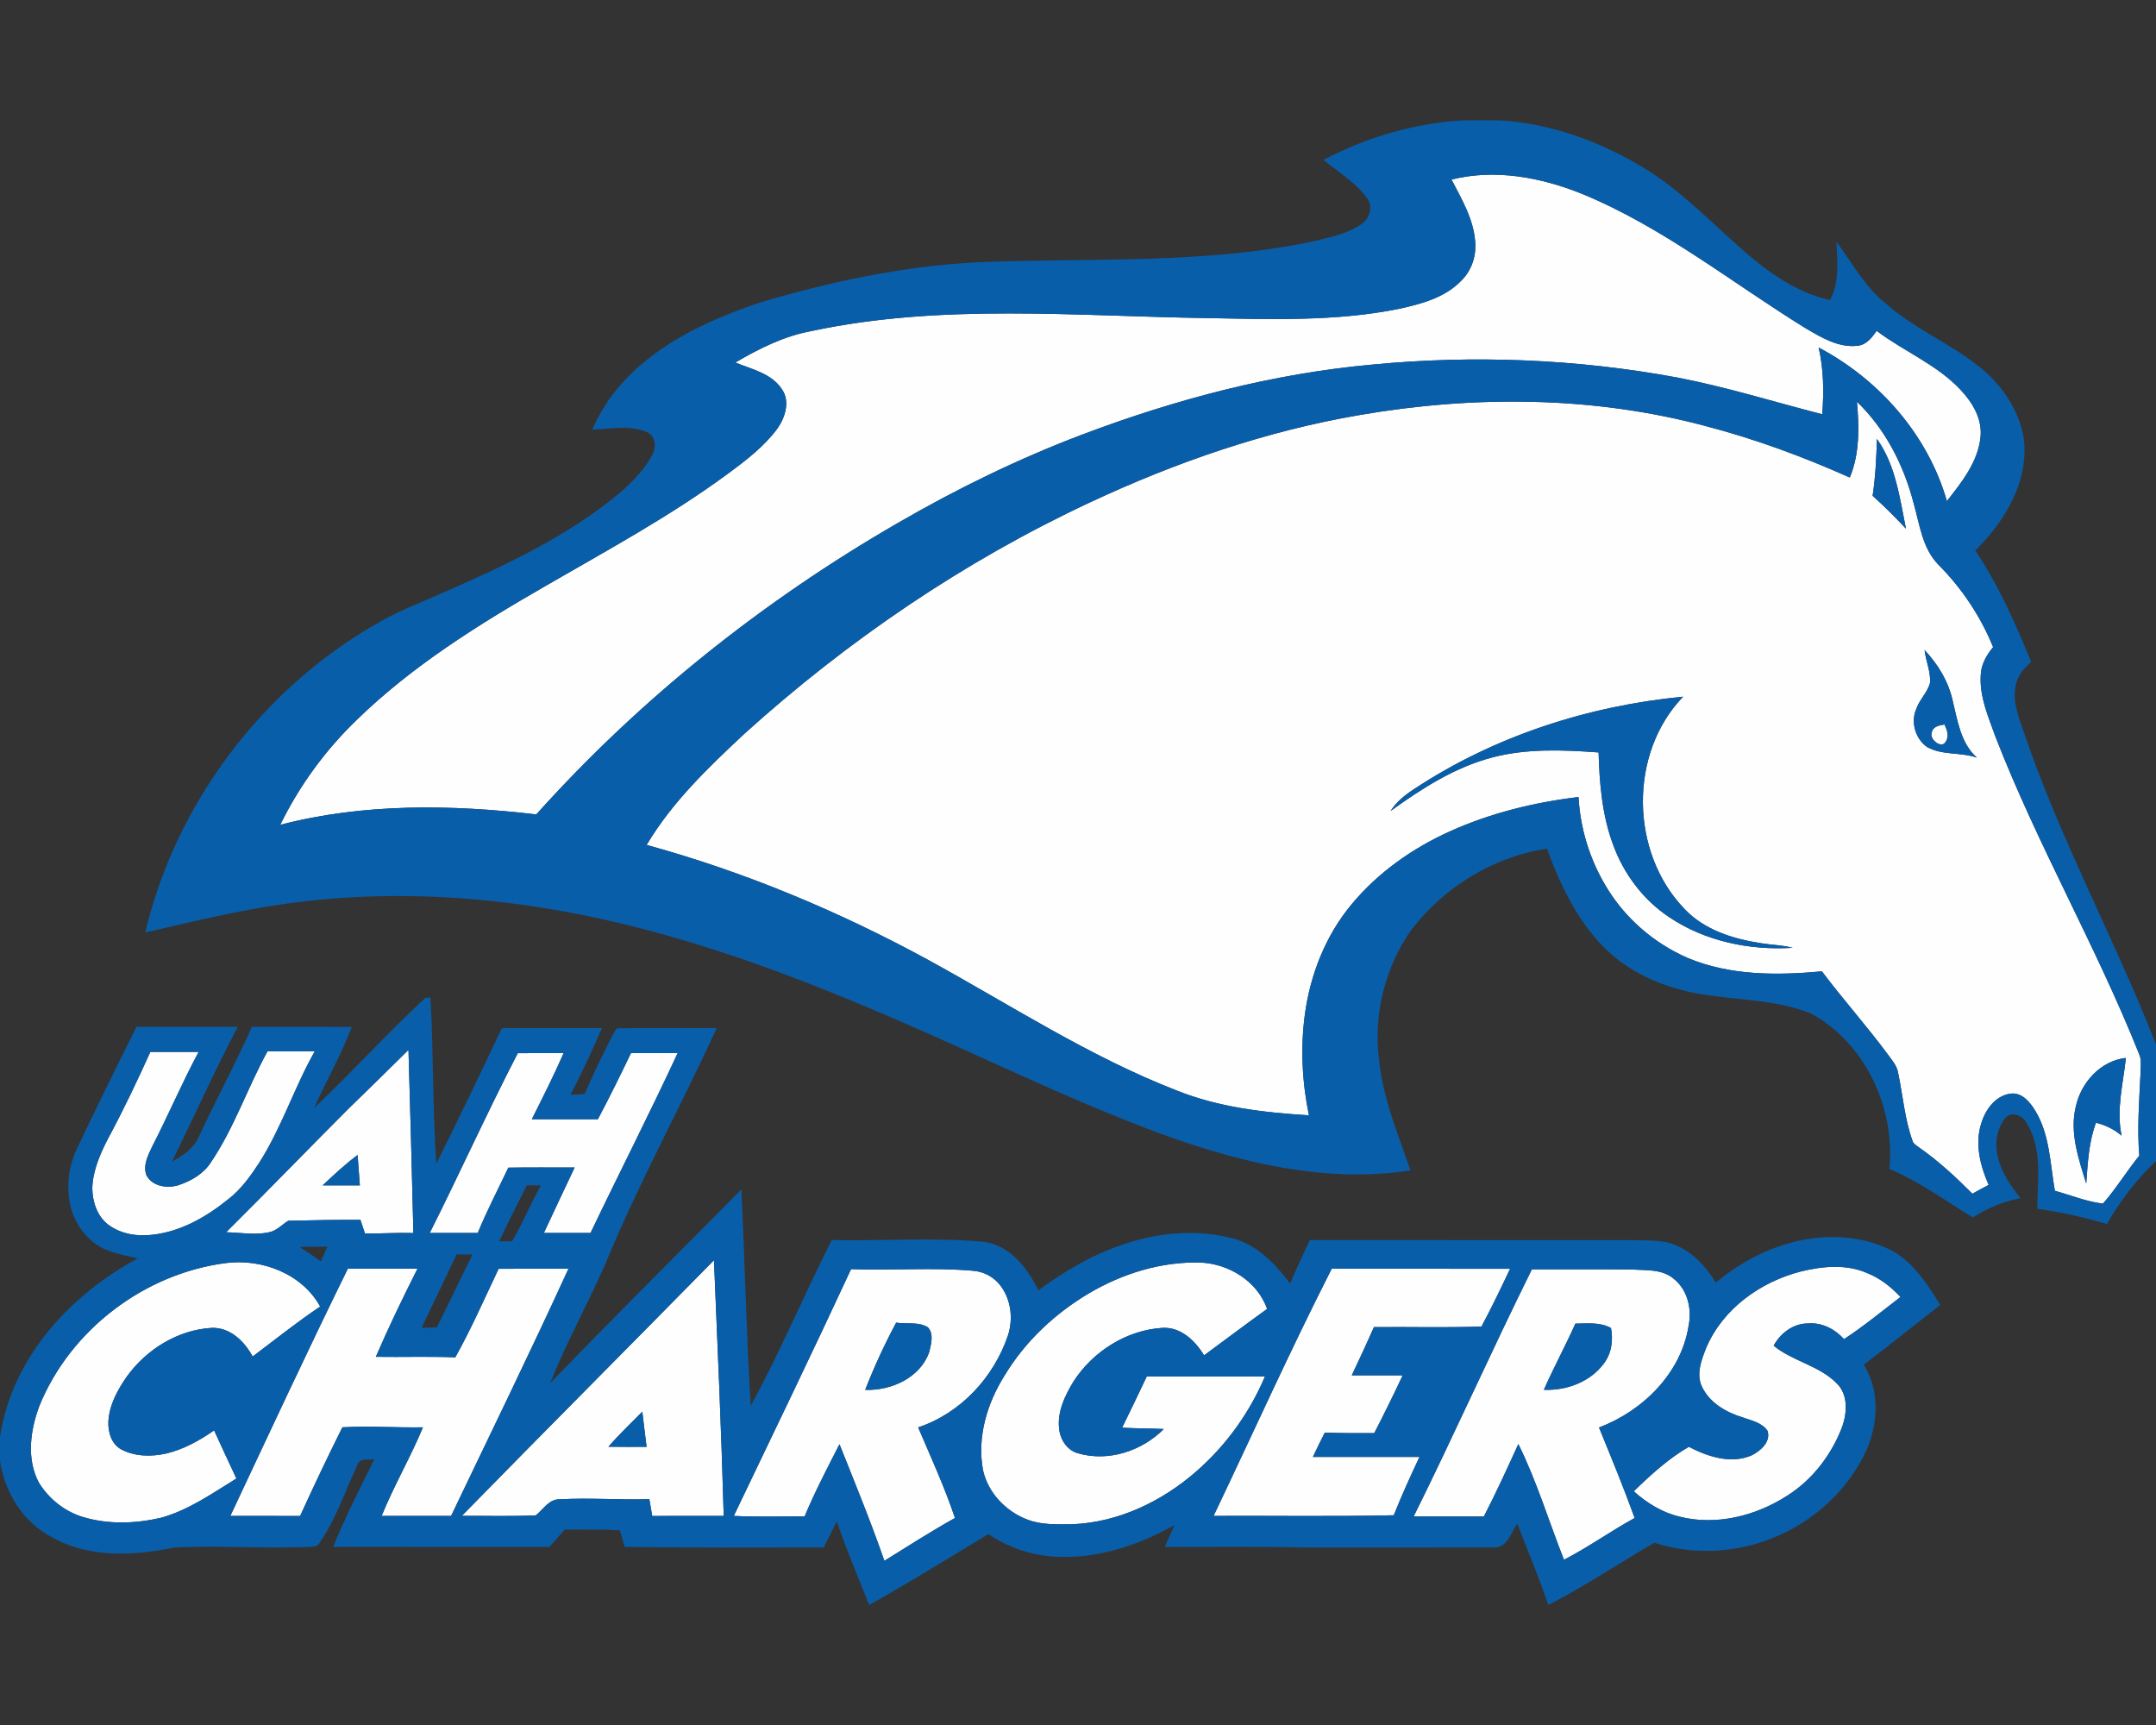 <?xml version="1.0" encoding="utf-8"?>
<svg xmlns="http://www.w3.org/2000/svg" height="1600px" style="shape-rendering:geometricPrecision; text-rendering:geometricPrecision; image-rendering:optimizeQuality; fill-rule:evenodd; clip-rule:evenodd" version="1.1" viewBox="0 0 2000 1600" width="2000px">
 <rect x="0" y="0" width="2000" height="1600" fill="#333333" stroke="none"/>
 <defs>
  <style type="text/css">
   
    .fil1 {fill:#095EA9;fill-rule:nonzero}
    .fil0 {fill:#FEFEFE;fill-rule:nonzero}
   
  </style>
 </defs>
 <g id="Capa_x0020_1">
  
  <g id="Alabama_x0020_Huntsville_x0020_Chargers.cdr">
   <path class="fil0" d="M1421.06 1177.33c30.9,0.13 61.77,-0.18 92.66,0.15 13.18,0.93 28.2,-0.57 38.97,8.67 12.84,10.23 16.99,28.08 13.72,43.69 -6.94,43.95 -42.59,78.91 -83.09,94.23 11.36,27.84 22.87,55.62 33.06,83.93 -22.26,12.22 -42.96,27.09 -65.57,38.74 -14.15,-35.78 -25.22,-72.79 -42.32,-107.33 -10.32,22.56 -20.6,45.17 -32,67.22 -21.73,0 -43.45,0 -65.15,0 37.66,-75.91 72.06,-153.39 109.72,-229.3zm-185.7 -0.53c55.16,0.02 110.32,-0.05 165.48,0.04 -8.51,18.01 -17.15,35.98 -26.54,53.55 -33.24,1.24 -66.54,0.2 -99.8,0.57 -6.59,15.03 -13.53,29.88 -20.53,44.71 15.73,0.04 31.47,0 47.22,0.02 -8.46,18.04 -17.23,35.91 -26.38,53.59 -15.3,0.05 -30.59,0.09 -45.86,-0.48 -3.76,7.47 -7.51,14.94 -11.03,22.54 32.95,0.09 65.9,0.02 98.85,0.04 -8.39,17.82 -16.55,35.78 -23.86,54.08 -55.69,1.28 -111.43,0.35 -167.14,0.6 36.46,-76.47 71.18,-153.75 109.59,-229.26zm-912.71 0c21.55,0 43.07,-0.02 64.62,0 -13.55,26.91 -26.7,54.03 -38.63,81.7 24.58,0.37 49.17,-0.47 73.72,0.46 14.88,-26.61 27.08,-54.58 40.18,-82.1 21.59,-0.13 43.21,-0.06 64.8,-0.04 -35.23,76.93 -72.36,152.95 -108.89,229.26 -21.48,0 -42.96,0 -64.44,0 11.38,-28.05 26.74,-54.23 38.34,-82.19 -24.92,0.42 -49.85,-1.39 -74.74,-0.02 -13.54,27.18 -26.61,54.61 -39.2,82.25 -21.59,-0.09 -43.16,-0.02 -64.75,-0.04 36.02,-76.58 71.64,-153.35 108.99,-229.28zm1348.31 2.43c20,-4.82 42.01,-6.92 61.33,1.68 11.87,4.75 22.03,12.82 30.72,22.07 -17.29,13.26 -34.12,27.17 -52.38,39.12 -8.46,-9.33 -20.6,-15.65 -33.43,-14.54 -13.71,-0.07 -25.53,8.97 -31.89,20.62 17.74,14.5 42.12,18.3 58.45,34.83 10.76,10.3 9.74,27.18 5.21,40.2 -9.81,25.96 -27.49,49.21 -51.07,64.11 -29.08,18.74 -65.7,28.04 -99.78,19.47 -16.02,-3.83 -30.41,-12.6 -42.54,-23.58 15.69,-15.28 32.02,-30.21 51.05,-41.26 17.41,9.1 38.85,16.13 57.95,8.11 8.28,-4.03 18.38,-12.6 15.05,-22.9 -5.15,-7.71 -15.08,-9.59 -23.23,-12.51 -15.09,-4.68 -30.37,-13.39 -37.46,-28.13 -5.81,-11.82 -0.66,-25.02 3.8,-36.33 15.4,-36.4 50.63,-61.44 88.22,-70.96zm-660.44 20.15c31.05,-18.23 66.85,-29.32 103.07,-28.31 26.48,1.13 52.82,17.37 61.86,42.99 -19.67,14.14 -39.01,28.77 -58.52,43.11 -8.09,-13.54 -21.46,-26.36 -38.37,-25.54 -33.52,2.01 -64.84,21.9 -82.85,49.96 -7.8,12.86 -14.87,27.52 -13.28,42.99 0.8,10.16 7.14,20.46 17.35,23.33 28.13,8.31 59.47,-1.99 79.82,-22.43 -12.88,-0.64 -25.81,-0.48 -38.67,-1.24 7.65,-15.77 15.36,-31.53 22.81,-47.42 36.55,-0.09 73.1,0.04 109.68,-0.07 -14.26,33.68 -36.2,64.14 -63.81,88.14 -31.84,27.86 -72.42,47.29 -115.13,48.9 -13.79,0.05 -28.09,0.8 -41.2,-4.24 -20.06,-7.45 -36.79,-24.84 -41.41,-45.99 -5.68,-30.67 3.84,-62.12 20.22,-88.04 19.07,-31.56 46.76,-57.44 78.43,-76.14zm-973.97 104.58c28.75,-70.7 97.66,-122.81 173.22,-132.47 33.35,-4.2 70.56,10.01 87.25,40.38 -21.59,14.45 -41.88,30.76 -62.66,46.36 -7.49,-14.03 -20.77,-27.05 -37.74,-26.58 -31.54,1.72 -60.82,19.93 -79.05,45.3 -8.55,12.25 -16.11,26.1 -17.02,41.31 -0.51,9.94 2.81,21.3 12.16,26.25 12.77,6.61 28,6.76 41.77,3.6 16.06,-3.86 30.69,-12.04 44.15,-21.39 6.81,14.94 13.7,29.81 20.68,44.66 -22.34,13.73 -44.26,29.28 -69.83,36.38 -23.73,5.52 -49.13,6.41 -72.64,-0.71 -16.95,-5.15 -31.65,-16.93 -40.86,-31.98 -11.58,-22.05 -7.87,-48.68 0.57,-71.11zm443.76 -327.1c14.19,-0.13 28.35,-0.06 42.54,-0.04 -9.06,20.79 -19.34,41.02 -29.48,61.3 20.42,-0.02 40.84,0 61.26,0 10.7,-20.2 20.8,-40.73 30.7,-61.32 14.43,0 28.86,-0.03 43.29,0 -25.99,56.09 -54.19,111.09 -80.82,166.85 -14.43,0 -28.88,0 -43.31,0 9.52,-20.27 18.94,-40.56 28.57,-60.75 -20.49,0.04 -40.99,-0.22 -61.5,0.13 -9.55,20.15 -19.89,39.93 -28.36,60.57 -14.87,0.09 -29.72,0.03 -44.57,0.05 27.8,-55.32 53.24,-111.8 81.68,-166.79zm-340.86 -1.17c14.94,0 29.88,-0.02 44.82,0 -15.41,28.75 -28.18,58.79 -43.1,87.78 -3.84,8.07 -8.62,17.33 -5.41,26.41 5.32,10.63 19.47,12.66 29.87,9.39 11.63,-3.89 23.1,-10.47 29.88,-20.99 21.77,-32.09 33.99,-69.28 52.62,-103.1 14.61,-0.08 29.22,-0.04 43.85,-0.04 -19.05,33.63 -30.76,70.98 -51.67,103.62 -8.04,12.29 -16.8,24.51 -28.55,33.57 -20.16,16.31 -43.83,29.95 -69.99,32.91 -14.28,1.85 -29.73,-0.55 -41.42,-9.35 -10.34,-7.93 -14.69,-21.48 -14.74,-34.08 0.6,-16.33 7.3,-31.62 14.7,-45.9 14.12,-26.21 26.89,-53.1 39.14,-80.22zm1652.48 -296.06c0.87,-5.88 7.08,-6.83 11.87,-7.65 2.32,4.86 4.58,10.78 1.24,15.8 -3.67,7.47 -15.49,-2.03 -13.11,-8.15zm-445.43 -513.09c40.4,-10.12 82.94,-2.1 120.95,13.22 75.07,30.8 138.69,82.21 207.2,124.51 14.74,8.68 30.99,18.63 48.82,16.39 8.02,-0.95 13.15,-7.64 17.41,-13.81 25.27,19.14 55.85,31.18 77.79,54.68 11.1,11.73 20.36,27.13 18.55,43.93 -2.39,23.03 -17.37,41.77 -31.19,59.31 -17.65,-61.41 -62.82,-112.84 -118.96,-142.43 4.67,20.29 4.93,41.24 3.3,61.9 -44.87,-11.51 -89.15,-25.41 -134.68,-34.12 -92.97,-17.17 -188.35,-20.99 -282.45,-11.98 -92.58,8.34 -183.12,32.34 -269.86,65.15 -58.92,22.37 -115.71,50.08 -170.21,81.64 -124.97,72.07 -239.29,163.07 -335.71,270.47 -78.9,-9.26 -160.07,-10.47 -237.46,9.64 17.63,-36.24 41.81,-69.22 70.81,-97.22 51.38,-50.05 112.64,-88.28 174.49,-123.89 57.48,-33.28 116.16,-64.95 169.73,-104.42 16.73,-12.3 33.61,-25.14 46.1,-41.98 7.22,-10.28 12.09,-25.31 4.17,-36.56 -9.63,-14.67 -27.93,-18.47 -43.16,-24.73 22.01,-12.88 45.22,-24.55 70.5,-29.17 121.02,-25.85 245.3,-13.74 367.87,-12.04 59.03,1.08 118.74,3.2 176.97,-8.51 20.69,-4.53 42.79,-10.3 57.95,-26.08 9.59,-9.21 14.14,-22.85 13.04,-36 -1.42,-21.06 -12.51,-39.6 -21.97,-57.9zm-85.04 218.37c106.14,-18.24 216.58,-17.64 320.99,10.32 45.79,11.97 90.32,28.4 133.51,47.69 9.26,-22.21 8.68,-46.81 6.63,-70.32 26.38,25.37 43.51,58.98 52.59,94.19 5.6,19.51 8,41.61 22.83,56.84 21.79,21.85 39.25,47.97 50.9,76.59 -6.19,7.43 -11.21,16.22 -11.49,26.12 -1.24,19.74 6.96,38.3 13.48,56.49 39.02,100.8 93.57,194.67 133.52,295.07 2.48,5.57 1.13,11.78 1.22,17.68 -1.15,25.42 -3.25,50.9 -1.11,76.33 -11.78,14.43 -21.43,30.46 -33.72,44.49 -15.41,-1.81 -29.77,-7.87 -44.62,-11.89 -4.46,-25.04 -4.62,-52.02 -18.25,-74.37 -4.91,-7.95 -12.23,-17.01 -22.7,-15.77 -13.95,1.72 -23.25,14.52 -27.16,27.07 -6.43,19.16 -1.17,39.73 6.69,57.61 -5.1,2.65 -10.12,5.37 -15.09,8.18 -15.69,-15.71 -32.02,-30.92 -50.34,-43.52 -2.01,-1.59 -4.51,-2.96 -5.22,-5.57 -7.29,-20.26 -8.88,-41.92 -13.32,-62.87 -1.04,-6.96 -6.04,-12.24 -9.95,-17.77 -19.4,-26.16 -41.17,-50.49 -60.77,-76.53 -41.66,3.83 -85.31,4.03 -124.51,-12.44 -31.69,-13.79 -59.03,-37.61 -76.44,-67.51 -14.68,-24.75 -23.27,-53.04 -24.82,-81.77 -41.08,4.93 -81.79,14.89 -119.58,31.98 -34.72,15.71 -66.7,38.27 -91.09,67.75 -23.94,28.76 -38.13,64.87 -43.16,101.75 -4.2,31.16 -2.61,62.98 3.75,93.75 -41.61,-2.52 -83.8,-7.39 -122.76,-23.05 -81.22,-31.54 -154.43,-79.47 -230.54,-121.15 -82.72,-45.06 -170.21,-81.64 -261.08,-106.59 23.55,-39.71 57.26,-71.87 90.71,-103.14 95.63,-86.43 203.41,-159.82 320.27,-214.43 79.71,-37.35 163.71,-66.38 250.63,-81.21zm479.67 22.23c-0.53,17.63 -1.35,35.25 -4,52.73 10.8,9.63 20.97,19.93 30.92,30.47 -5.77,-28.46 -9.57,-58.98 -26.92,-83.2zm44.2 195.78c1.08,10.21 5.83,19.98 5.06,30.34 -2.32,9.17 -10.01,15.8 -12.93,24.77 -5.19,12.09 -0.46,27.47 10.28,34.9 14.12,7.87 31.11,4.53 46.07,9.79 -15.05,-13.55 -17.9,-34.34 -22.45,-52.93 -3.91,-17.77 -13.7,-33.72 -26.03,-46.87zm-473.42 128.88c-8.42,5.48 -16.51,11.89 -21.99,20.47 28.98,-20.91 59.78,-40.73 94.74,-49.82 32.07,-8.35 65.55,-6.94 98.28,-4.53 0.77,28.93 3.27,58.32 13.48,85.64 9.79,26.96 27.89,51.05 51.85,67.03 33.41,22.54 74.89,31.05 114.74,28.53 -9.64,-2.57 -19.67,-2.63 -29.46,-4.27 -25.84,-3.93 -52.73,-12.31 -71.07,-31.93 -50.35,-52.2 -51.83,-144.22 -1.13,-196.73 -88.27,8.53 -175.23,36.64 -249.44,85.61zm613.64 294.92c-5.79,24.09 2.67,48.15 9.72,70.98 1.42,-18.98 2.32,-38.34 9.06,-56.35 8.71,2.21 16.93,6.12 23.78,12 -5.19,-24.04 1.46,-48.18 3.96,-72.09 -23.58,2.65 -41.79,22.92 -46.52,45.46zm-1546.63 -52.91c1.59,56.6 3.27,113.22 4.57,169.86 -14.98,-0.38 -29.94,0.51 -44.9,0.51 -1.42,-4.25 -2.83,-8.49 -4.25,-12.69 -22.34,-0.2 -44.68,0.36 -67,0.82 -5.82,3.62 -10.63,9.26 -17.66,10.65 -13.15,2.88 -26.65,0.29 -39.91,-0.02 38.01,-37.75 75.25,-76.26 113.1,-114.17 18.83,-18.16 37.39,-36.61 56.05,-54.96zm-79.58 125.64c11.49,0 22.98,0 34.47,0 -0.75,-9.37 -1.39,-18.76 -2.08,-28.13 -11.51,8.53 -21.96,18.34 -32.39,28.13zm129.1 306.54c77.64,-79.34 156.07,-157.94 233.88,-237.11 3.32,79.05 6.85,158.1 9.04,237.2 -22.12,0.04 -44.22,-0.07 -66.34,0.04 -0.89,-5.21 -1.73,-10.43 -2.65,-15.6 -27.67,0.86 -55.34,-1.44 -83.01,0.13 -9.97,-0.37 -15.38,9.35 -22.28,14.88 -22.85,1.08 -45.77,0.39 -68.64,0.46zm135.91 -64.11c11.81,0.2 23.61,0.11 35.43,0.09 -1.35,-10.87 -2.63,-21.75 -3.96,-32.6 -10.6,10.72 -21.5,21.17 -31.47,32.51zm225.13 -164.71c37.7,1.42 75.52,-1.79 113.17,1.5 9.37,0.69 18.37,5.22 24.38,12.47 10.8,13.02 13.21,31.87 7.93,47.71 -13.15,38.83 -43.98,72.07 -83.23,85.09 11.85,27.82 24.54,55.35 34.15,84.08 -22.34,12.38 -43.8,26.28 -65.5,39.69 -12.64,-36.5 -27.34,-72.24 -41.64,-108.13 -11.27,22.08 -22.81,44.07 -32.35,66.96 -21.9,-0.09 -43.83,0.67 -65.7,-0.48 36.5,-76.18 73.23,-152.25 108.79,-228.89zm41.84 49.64c-10.79,20.18 -20.38,41.01 -28.73,62.32 23.95,0.93 50.89,-11.07 59.33,-34.88 1.77,-7.33 4.62,-16.97 -1.19,-23.13 -8.73,-5.46 -19.71,-2.72 -29.41,-4.31zm630.07 0.9c-9.23,20.71 -20.08,40.64 -29.23,61.37 20.75,0.84 42.54,-7.02 55.29,-23.93 7.4,-9.35 9.19,-21.81 7,-33.3 -10.07,-5.79 -21.96,-4.14 -33.06,-4.14z"/>
   <path class="fil1" d="M394.52 925.64c1.19,-0.14 3.56,-0.4 4.75,-0.53 2.98,51.4 1.9,102.94 5.44,154.34 20.64,-41.44 40.7,-83.18 60.48,-125.02l1.26 -0.84c30.63,0 61.28,-0.02 91.92,0.02 -9,20.93 -18.72,41.55 -29.09,61.84 4.33,-0.27 8.71,-0.49 13.08,-0.71 8.12,-19 17.24,-37.57 26.61,-55.98 1.46,-1.9 2.3,-5.63 5.42,-5.04 30.14,-0.35 60.28,-0.02 90.43,-0.13 -33.46,73.39 -72.62,144.11 -103.3,218.79 -16.39,37.26 -36.17,72.97 -51.29,110.8 58.37,-60.75 118.34,-119.93 177.48,-179.91 3.3,66.88 4.62,133.86 8.69,200.69 27.49,-50.04 49.3,-102.9 75.2,-153.73 46.85,0.93 93.79,-2.65 140.53,1.57 24.49,2.85 41.11,24.31 51.05,45.09 23.8,-17.53 49.57,-32.8 77.68,-42.28 33.02,-11.4 69.48,-14.92 103.49,-5.77 22.26,6.3 38.94,23.71 52.42,41.7 5.77,-13.57 12,-26.94 18.26,-40.31 101.06,0.14 202.1,-0.04 303.16,0.09 12.4,0.44 25.39,-0.35 36.95,4.98 15.84,6.71 27.69,19.99 36.53,34.4 24.93,-20.9 55.2,-35.97 87.54,-40.79 25.34,-3.69 52.11,-0.86 75.16,10.72 20.55,11.09 33.5,31.44 45.52,50.71 -23.67,18.48 -47.05,37.31 -70.96,55.5 15.91,25.34 13.17,58.25 0.13,84.22 -17.37,34.3 -47.82,61.57 -83.38,76 -34.98,14.47 -74.98,16.64 -111.09,4.93 -32.67,18.96 -64.11,40.02 -97.66,57.41l-2.78 0 2.01 -0.02c-8.65,-25.35 -18.83,-50.15 -28.69,-75.03 -5.86,8.11 -9.26,22.41 -21.57,21.94 -59.05,0.16 -118.08,0.03 -177.13,0.07 -42.74,-1.08 -85.5,-0.35 -128.26,-0.53 2.98,-6.76 5.99,-13.5 9.04,-20.22 -32.98,18.39 -70.3,31.05 -108.45,29.39 -22.82,-0.9 -45.25,-8.15 -64.13,-21.06 -36.64,21.95 -72.88,44.53 -110.12,65.46l-0.68 0c-10.17,-25.68 -21.06,-51.07 -29.9,-77.26 -4.09,8.02 -8.14,16.09 -12.16,24.15 -61.52,0.05 -123.05,0.38 -184.57,-0.46 -1.51,-5.15 -3.03,-10.3 -4.51,-15.45 -17.04,-0.97 -34.12,-0.51 -51.16,-0.62 -4.78,5.31 -9.51,10.66 -14.19,16.05 -66.87,-0.02 -133.75,0.07 -200.62,-0.05 11.34,-27.8 24.97,-54.56 38.28,-81.43 -5.15,1.37 -13.33,-1.53 -15.56,4.9 -11.6,24.49 -19.89,50.83 -35.63,73.18 -1.28,2.47 -3.97,3.22 -6.58,3.24 -42.72,2.17 -85.55,-1.41 -128.24,0.75 -37.64,7.87 -79.54,9.93 -113.95,-10.05 -26.32,-13.77 -43.05,-41.46 -47.38,-70.36l0 -22.28c3,-19.54 9.04,-38.59 17.83,-56.27 23.36,-47.25 63.96,-84.26 109.86,-109.23 -9.06,-2.08 -18.23,-3.92 -26.98,-7.14 -16.98,-6.01 -29.42,-21.42 -34.54,-38.34 -5.15,-18.74 -3.12,-39.3 5.45,-56.73 17.79,-37.77 36.36,-75.19 54.99,-112.56 31.29,0.11 62.58,0 93.88,0.07 -21.55,41.06 -40.6,83.36 -60.91,125.02 9.5,-5.53 19.54,-11.67 24.35,-22.04 16,-34.6 34.26,-68.13 49.73,-102.98 30.87,-0.02 61.77,-0.07 92.64,0.04 -9.79,25.88 -23.67,49.93 -34.9,75.16 35.16,-33.21 67.58,-69.23 103.12,-102.07zm169.83 416.24c9.97,-11.34 20.87,-21.79 31.47,-32.51 1.33,10.85 2.61,21.73 3.96,32.6 -11.82,0.02 -23.62,0.11 -35.43,-0.09zm897.04 -114.17c11.1,0 22.99,-1.65 33.06,4.14 2.19,11.49 0.4,23.95 -7,33.3 -12.75,16.91 -34.54,24.77 -55.29,23.93 9.15,-20.73 20,-40.66 29.23,-61.37zm-630.07 -0.9c9.7,1.59 20.68,-1.15 29.41,4.31 5.81,6.16 2.96,15.8 1.19,23.13 -8.44,23.81 -35.38,35.81 -59.33,34.88 8.35,-21.31 17.94,-42.14 28.73,-62.32zm-531.98 -127.36c10.43,-9.79 20.88,-19.6 32.39,-28.13 0.69,9.37 1.33,18.76 2.08,28.13 -11.49,0 -22.98,0 -34.47,0zm1626.21 -72.73c4.73,-22.54 22.94,-42.81 46.52,-45.46 -2.5,23.91 -9.15,48.05 -3.96,72.09 -6.85,-5.88 -15.07,-9.79 -23.78,-12 -6.74,18.01 -7.64,37.37 -9.06,56.35 -7.05,-22.83 -15.51,-46.89 -9.72,-70.98zm-613.64 -294.92c74.21,-48.97 161.17,-77.08 249.44,-85.61 -50.7,52.51 -49.22,144.53 1.13,196.73 18.34,19.62 45.23,28 71.07,31.93 9.79,1.64 19.82,1.7 29.46,4.27 -39.85,2.52 -81.33,-5.99 -114.74,-28.53 -23.96,-15.98 -42.06,-40.07 -51.85,-67.03 -10.21,-27.32 -12.71,-56.71 -13.48,-85.64 -32.73,-2.41 -66.21,-3.82 -98.28,4.53 -34.96,9.09 -65.76,28.91 -94.74,49.82 5.48,-8.58 13.57,-14.99 21.99,-20.47zm429.22 -324.66c17.35,24.22 21.15,54.74 26.92,83.2 -9.95,-10.54 -20.12,-20.84 -30.92,-30.47 2.65,-17.48 3.47,-35.1 4,-52.73zm-383.43 -295.54l33.26 0c45.97,2.72 90.39,18.5 129.88,41.75 32.91,18.87 59.6,46.16 87.67,71.27 25.72,23.38 54.39,46.05 89.11,53.72 8.97,-16.73 6.73,-36.02 5.92,-54.21 14.43,19.45 26.05,41.48 45.23,56.91 27.03,24.22 61.57,37.7 89.4,60.84 19.47,16.07 34.45,38.58 39,63.6 5.59,40.2 -17.15,77.99 -44.81,105.15 21.59,32.07 37.25,67.6 51.82,103.27 -6.3,5.88 -12.6,12.58 -14.15,21.39 -3.71,15.47 2.99,30.55 7.74,44.95 33.66,99.08 84.13,191.21 122.23,288.49l0 108.31c-18.16,16.88 -33.19,36.86 -45.55,58.32 -21.1,-6.43 -42.74,-10.96 -64.55,-14.19 0.09,-26.8 5.15,-56.57 -10.52,-80.31 -3.6,-6.72 -13.59,-10.23 -19.2,-3.93 -8.13,10.34 -10.1,24.71 -6.63,37.24 3.42,14.07 11.87,26.14 20.88,37.19 -15.8,2.92 -30.78,9.13 -44.24,17.9 -25.53,-15.51 -49.81,-33.41 -77.52,-45.02 5.54,-55.97 -21.75,-115.75 -71.52,-143.58 -29.66,-12.7 -62.58,-12.68 -94.06,-17.21 -36.59,-4.55 -73.39,-18.48 -99.6,-45.17 -24.88,-25.37 -40.44,-58.06 -52.44,-91.1 -49.94,7.47 -95.96,35.87 -126.34,76 -24.02,34.43 -34.79,77.99 -29.44,119.65 3.54,35.76 17.53,69.13 29.24,102.74 -77.84,12.13 -156.35,-6.78 -229.33,-33.1 -87.95,-32.29 -171.8,-74.46 -257.92,-111.14 -103.67,-44.45 -210.9,-83.07 -322.85,-100.05 -76.24,-11.95 -154.21,-13.76 -230.74,-3.4 -44.86,6.14 -88.91,16.86 -132.95,27.07 28.33,-119.58 108.2,-225.61 214.81,-286.56 18.58,-11.12 39,-18.54 58.67,-27.47 58.56,-25.55 117.59,-52.73 167,-93.97 11.83,-10.36 23.23,-21.86 30.37,-36.02 3.58,-6.87 2.14,-17.44 -5.95,-20.31 -16,-6.56 -33.54,-2.81 -50.21,-2.1 5.22,-11.98 11.81,-23.36 19.78,-33.7 33.31,-42.83 84.34,-66.74 134.55,-83.82 66.51,-19.92 135.07,-34.37 204.57,-37.82 104.4,-4.22 210.21,2.37 313.04,-20.02 14.34,-3.65 29.52,-6.67 41.79,-15.45 7.2,-4.97 10.87,-15.56 5.5,-23.16 -10.61,-15.13 -26.87,-24.73 -40.95,-36.24 40.16,-21.15 84.66,-34.1 130.01,-36.71zm-11.2 54.94c9.46,18.3 20.55,36.84 21.97,57.9 1.1,13.15 -3.45,26.79 -13.04,36 -15.16,15.78 -37.26,21.55 -57.95,26.08 -58.23,11.71 -117.94,9.59 -176.97,8.51 -122.57,-1.7 -246.85,-13.81 -367.87,12.04 -25.28,4.62 -48.49,16.29 -70.5,29.17 15.23,6.26 33.53,10.06 43.16,24.73 7.92,11.25 3.05,26.28 -4.17,36.56 -12.49,16.84 -29.37,29.68 -46.1,41.98 -53.57,39.47 -112.25,71.14 -169.73,104.42 -61.85,35.61 -123.11,73.84 -174.49,123.89 -29,28 -53.18,60.98 -70.81,97.22 77.39,-20.11 158.56,-18.9 237.46,-9.64 96.42,-107.4 210.74,-198.4 335.71,-270.47 54.5,-31.56 111.29,-59.27 170.21,-81.64 86.74,-32.81 177.28,-56.81 269.86,-65.15 94.1,-9.01 189.48,-5.19 282.45,11.98 45.53,8.71 89.81,22.61 134.68,34.12 1.63,-20.66 1.37,-41.61 -3.3,-61.9 56.14,29.59 101.31,81.02 118.96,142.43 13.82,-17.54 28.8,-36.28 31.19,-59.31 1.81,-16.8 -7.45,-32.2 -18.55,-43.93 -21.94,-23.5 -52.52,-35.54 -77.79,-54.68 -4.26,6.17 -9.39,12.86 -17.41,13.81 -17.83,2.24 -34.08,-7.71 -48.82,-16.39 -68.51,-42.3 -132.13,-93.71 -207.2,-124.51 -38.01,-15.32 -80.55,-23.34 -120.95,-13.22zm-85.04 218.37c-86.92,14.83 -170.92,43.86 -250.63,81.21 -116.86,54.61 -224.64,128 -320.27,214.43 -33.45,31.27 -67.16,63.43 -90.71,103.14 90.87,24.95 178.36,61.53 261.08,106.59 76.11,41.68 149.32,89.61 230.54,121.15 38.96,15.66 81.15,20.53 122.76,23.05 -6.36,-30.77 -7.95,-62.59 -3.75,-93.75 5.03,-36.88 19.22,-72.99 43.16,-101.75 24.39,-29.48 56.37,-52.04 91.09,-67.75 37.79,-17.09 78.5,-27.05 119.58,-31.98 1.55,28.73 10.14,57.02 24.82,81.77 17.41,29.9 44.75,53.72 76.44,67.51 39.2,16.47 82.85,16.27 124.51,12.44 19.6,26.04 41.37,50.37 60.77,76.53 3.91,5.53 8.91,10.81 9.95,17.77 4.44,20.95 6.03,42.61 13.32,62.87 0.71,2.61 3.21,3.98 5.22,5.57 18.32,12.6 34.65,27.81 50.34,43.52 4.97,-2.81 9.99,-5.53 15.09,-8.18 -7.86,-17.88 -13.12,-38.45 -6.69,-57.61 3.91,-12.55 13.21,-25.35 27.16,-27.07 10.47,-1.24 17.79,7.82 22.7,15.77 13.63,22.35 13.79,49.33 18.25,74.37 14.85,4.02 29.21,10.08 44.62,11.89 12.29,-14.03 21.94,-30.06 33.72,-44.49 -2.14,-25.43 -0.04,-50.91 1.11,-76.33 -0.09,-5.9 1.26,-12.11 -1.22,-17.68 -39.95,-100.4 -94.5,-194.27 -133.52,-295.07 -6.52,-18.19 -14.72,-36.75 -13.48,-56.49 0.28,-9.9 5.3,-18.69 11.49,-26.12 -11.65,-28.62 -29.11,-54.74 -50.9,-76.59 -14.83,-15.23 -17.23,-37.33 -22.83,-56.84 -9.08,-35.21 -26.21,-68.82 -52.59,-94.19 2.05,23.51 2.63,48.11 -6.63,70.32 -43.19,-19.29 -87.72,-35.72 -133.51,-47.69 -104.41,-27.96 -214.85,-28.56 -320.99,-10.32zm523.87 218.01c12.33,13.15 22.12,29.1 26.03,46.87 4.55,18.59 7.4,39.38 22.45,52.93 -14.96,-5.26 -31.95,-1.92 -46.07,-9.79 -10.74,-7.43 -15.47,-22.81 -10.28,-34.9 2.92,-8.97 10.61,-15.6 12.93,-24.77 0.77,-10.36 -3.98,-20.13 -5.06,-30.34zm6.6 76.71c-2.38,6.12 9.44,15.62 13.11,8.15 3.34,-5.02 1.08,-10.94 -1.24,-15.8 -4.79,0.82 -11,1.77 -11.87,7.65zm-1413.01 294.18c-18.66,18.35 -37.22,36.8 -56.05,54.96 -37.85,37.91 -75.09,76.42 -113.1,114.17 13.26,0.31 26.76,2.9 39.91,0.02 7.03,-1.39 11.84,-7.03 17.66,-10.65 22.32,-0.46 44.66,-1.02 67,-0.82 1.42,4.2 2.83,8.44 4.25,12.69 14.96,0 29.92,-0.89 44.9,-0.51 -1.3,-56.64 -2.98,-113.26 -4.57,-169.86zm-239.47 1.88c-12.25,27.12 -25.02,54.01 -39.14,80.22 -7.4,14.28 -14.1,29.57 -14.7,45.9 0.05,12.6 4.4,26.15 14.74,34.08 11.69,8.8 27.14,11.2 41.42,9.35 26.16,-2.96 49.83,-16.6 69.99,-32.91 11.75,-9.06 20.51,-21.28 28.55,-33.57 20.91,-32.64 32.62,-69.99 51.67,-103.62 -14.63,0 -29.24,-0.04 -43.85,0.04 -18.63,33.82 -30.85,71.01 -52.62,103.1 -6.78,10.52 -18.25,17.1 -29.88,20.99 -10.4,3.27 -24.55,1.24 -29.87,-9.39 -3.21,-9.08 1.57,-18.34 5.41,-26.41 14.92,-28.99 27.69,-59.03 43.1,-87.78 -14.94,-0.02 -29.88,0 -44.82,0zm340.86 1.17c-28.44,54.99 -53.88,111.47 -81.68,166.79 14.85,-0.02 29.7,0.04 44.57,-0.05 8.47,-20.64 18.81,-40.42 28.36,-60.57 20.51,-0.35 41.01,-0.09 61.5,-0.13 -9.63,20.19 -19.05,40.48 -28.57,60.75 14.43,0 28.88,0 43.31,0 26.63,-55.76 54.83,-110.76 80.82,-166.85 -14.43,-0.03 -28.86,0 -43.29,0 -9.9,20.59 -20,41.12 -30.7,61.32 -20.42,0 -40.84,-0.02 -61.26,0 10.14,-20.28 20.42,-40.51 29.48,-61.3 -14.19,-0.02 -28.35,-0.09 -42.54,0.04zm8.38 122.57c-8.58,17.3 -17.49,34.43 -25.62,51.93 3.96,0 7.94,0.02 11.89,0.04 9.92,-16.79 17.28,-34.91 26.76,-51.93 -4.35,-0.02 -8.7,-0.04 -13.03,-0.04zm-210.75 57.21c6.66,4.33 13.31,8.66 19.72,13.37 1.96,-4.57 4,-9.12 6.05,-13.65 -8.59,-0.05 -17.17,-0.09 -25.77,0.28zm113.15 74.92c4.71,-0.09 9.42,-0.16 14.13,-0.24 11.16,-22.5 21.98,-45.17 33.03,-67.74 -4.88,-0.06 -9.76,-0.11 -14.63,-0.15 -10.89,22.69 -21.74,45.39 -32.53,68.13zm-354.54 72.4c-8.44,22.43 -12.15,49.06 -0.57,71.11 9.21,15.05 23.91,26.83 40.86,31.98 23.51,7.12 48.91,6.23 72.64,0.71 25.57,-7.1 47.49,-22.65 69.83,-36.38 -6.98,-14.85 -13.87,-29.72 -20.68,-44.66 -13.46,9.35 -28.09,17.53 -44.15,21.39 -13.77,3.16 -29,3.01 -41.77,-3.6 -9.35,-4.95 -12.67,-16.31 -12.16,-26.25 0.91,-15.21 8.47,-29.06 17.02,-41.31 18.23,-25.37 47.51,-43.58 79.05,-45.3 16.97,-0.47 30.25,12.55 37.74,26.58 20.78,-15.6 41.07,-31.91 62.66,-46.36 -16.69,-30.37 -53.9,-44.58 -87.25,-40.38 -75.56,9.66 -144.47,61.77 -173.22,132.47zm391.89 102.03c22.87,-0.07 45.79,0.62 68.64,-0.46 6.9,-5.53 12.31,-15.25 22.28,-14.88 27.67,-1.57 55.34,0.73 83.01,-0.13 0.92,5.17 1.76,10.39 2.65,15.6 22.12,-0.11 44.22,0 66.34,-0.04 -2.19,-79.1 -5.72,-158.15 -9.04,-237.2 -77.81,79.17 -156.24,157.77 -233.88,237.11zm582.08 -206.61c-31.67,18.7 -59.36,44.58 -78.43,76.14 -16.38,25.92 -25.9,57.37 -20.22,88.04 4.62,21.15 21.35,38.54 41.41,45.99 13.11,5.04 27.41,4.29 41.2,4.24 42.71,-1.61 83.29,-21.04 115.13,-48.9 27.61,-24 49.55,-54.46 63.81,-88.14 -36.58,0.11 -73.13,-0.02 -109.68,0.07 -7.45,15.89 -15.16,31.65 -22.81,47.42 12.86,0.76 25.79,0.6 38.67,1.24 -20.35,20.44 -51.69,30.74 -79.82,22.43 -10.21,-2.87 -16.55,-13.17 -17.35,-23.33 -1.59,-15.47 5.48,-30.13 13.28,-42.99 18.01,-28.06 49.33,-47.95 82.85,-49.96 16.91,-0.82 30.28,12 38.37,25.54 19.51,-14.34 38.85,-28.97 58.52,-43.11 -9.04,-25.62 -35.38,-41.86 -61.86,-42.99 -36.22,-1.01 -72.02,10.08 -103.07,28.31zm660.44 -20.15c-37.59,9.52 -72.82,34.56 -88.22,70.96 -4.46,11.31 -9.61,24.51 -3.8,36.33 7.09,14.74 22.37,23.45 37.46,28.13 8.15,2.92 18.08,4.8 23.23,12.51 3.33,10.3 -6.77,18.87 -15.05,22.9 -19.1,8.02 -40.54,0.99 -57.95,-8.11 -19.03,11.05 -35.36,25.98 -51.05,41.26 12.13,10.98 26.52,19.75 42.54,23.58 34.08,8.57 70.7,-0.73 99.78,-19.47 23.58,-14.9 41.26,-38.15 51.07,-64.11 4.53,-13.02 5.55,-29.9 -5.21,-40.2 -16.33,-16.53 -40.71,-20.33 -58.45,-34.83 6.36,-11.65 18.18,-20.69 31.89,-20.62 12.83,-1.11 24.97,5.21 33.43,14.54 18.26,-11.95 35.09,-25.86 52.38,-39.12 -8.69,-9.25 -18.85,-17.32 -30.72,-22.07 -19.32,-8.6 -41.33,-6.5 -61.33,-1.68zm-1348.31 -2.43c-37.35,75.93 -72.97,152.7 -108.99,229.28 21.59,0.02 43.16,-0.05 64.75,0.04 12.59,-27.64 25.66,-55.07 39.2,-82.25 24.89,-1.37 49.82,0.44 74.74,0.02 -11.6,27.96 -26.96,54.14 -38.34,82.19 21.48,0 42.96,0 64.44,0 36.53,-76.31 73.66,-152.33 108.89,-229.26 -21.59,-0.02 -43.21,-0.09 -64.8,0.04 -13.1,27.52 -25.3,55.49 -40.18,82.1 -24.55,-0.93 -49.14,-0.09 -73.72,-0.46 11.93,-27.67 25.08,-54.79 38.63,-81.7 -21.55,-0.02 -43.07,0 -64.62,0zm466.83 0.37c-35.56,76.64 -72.29,152.71 -108.79,228.89 21.87,1.15 43.8,0.39 65.7,0.48 9.54,-22.89 21.08,-44.88 32.35,-66.96 14.3,35.89 29,71.63 41.64,108.13 21.7,-13.41 43.16,-27.31 65.5,-39.69 -9.61,-28.73 -22.3,-56.26 -34.15,-84.08 39.25,-13.02 70.08,-46.26 83.23,-85.09 5.28,-15.84 2.87,-34.69 -7.93,-47.71 -6.01,-7.25 -15.01,-11.78 -24.38,-12.47 -37.65,-3.29 -75.47,-0.08 -113.17,-1.5zm445.88 -0.37c-38.41,75.51 -73.13,152.79 -109.59,229.26 55.71,-0.25 111.45,0.68 167.14,-0.6 7.31,-18.3 15.47,-36.26 23.86,-54.08 -32.95,-0.02 -65.9,0.05 -98.85,-0.04 3.52,-7.6 7.27,-15.07 11.03,-22.54 15.27,0.57 30.56,0.53 45.86,0.48 9.15,-17.68 17.92,-35.55 26.38,-53.59 -15.75,-0.02 -31.49,0.02 -47.22,-0.02 7,-14.83 13.94,-29.68 20.53,-44.71 33.26,-0.37 66.56,0.67 99.8,-0.57 9.39,-17.57 18.03,-35.54 26.54,-53.55 -55.16,-0.09 -110.32,-0.02 -165.48,-0.04zm185.7 0.53c-37.66,75.91 -72.06,153.39 -109.72,229.3 21.7,0 43.42,0 65.15,0 11.4,-22.05 21.68,-44.66 32,-67.22 17.1,34.54 28.17,71.55 42.32,107.33 22.61,-11.65 43.31,-26.52 65.57,-38.74 -10.19,-28.31 -21.7,-56.09 -33.06,-83.93 40.5,-15.32 76.15,-50.28 83.09,-94.23 3.27,-15.61 -0.88,-33.46 -13.72,-43.69 -10.77,-9.24 -25.79,-7.74 -38.97,-8.67 -30.89,-0.33 -61.76,-0.02 -92.66,-0.15z"/>
  </g>
 </g>
</svg>